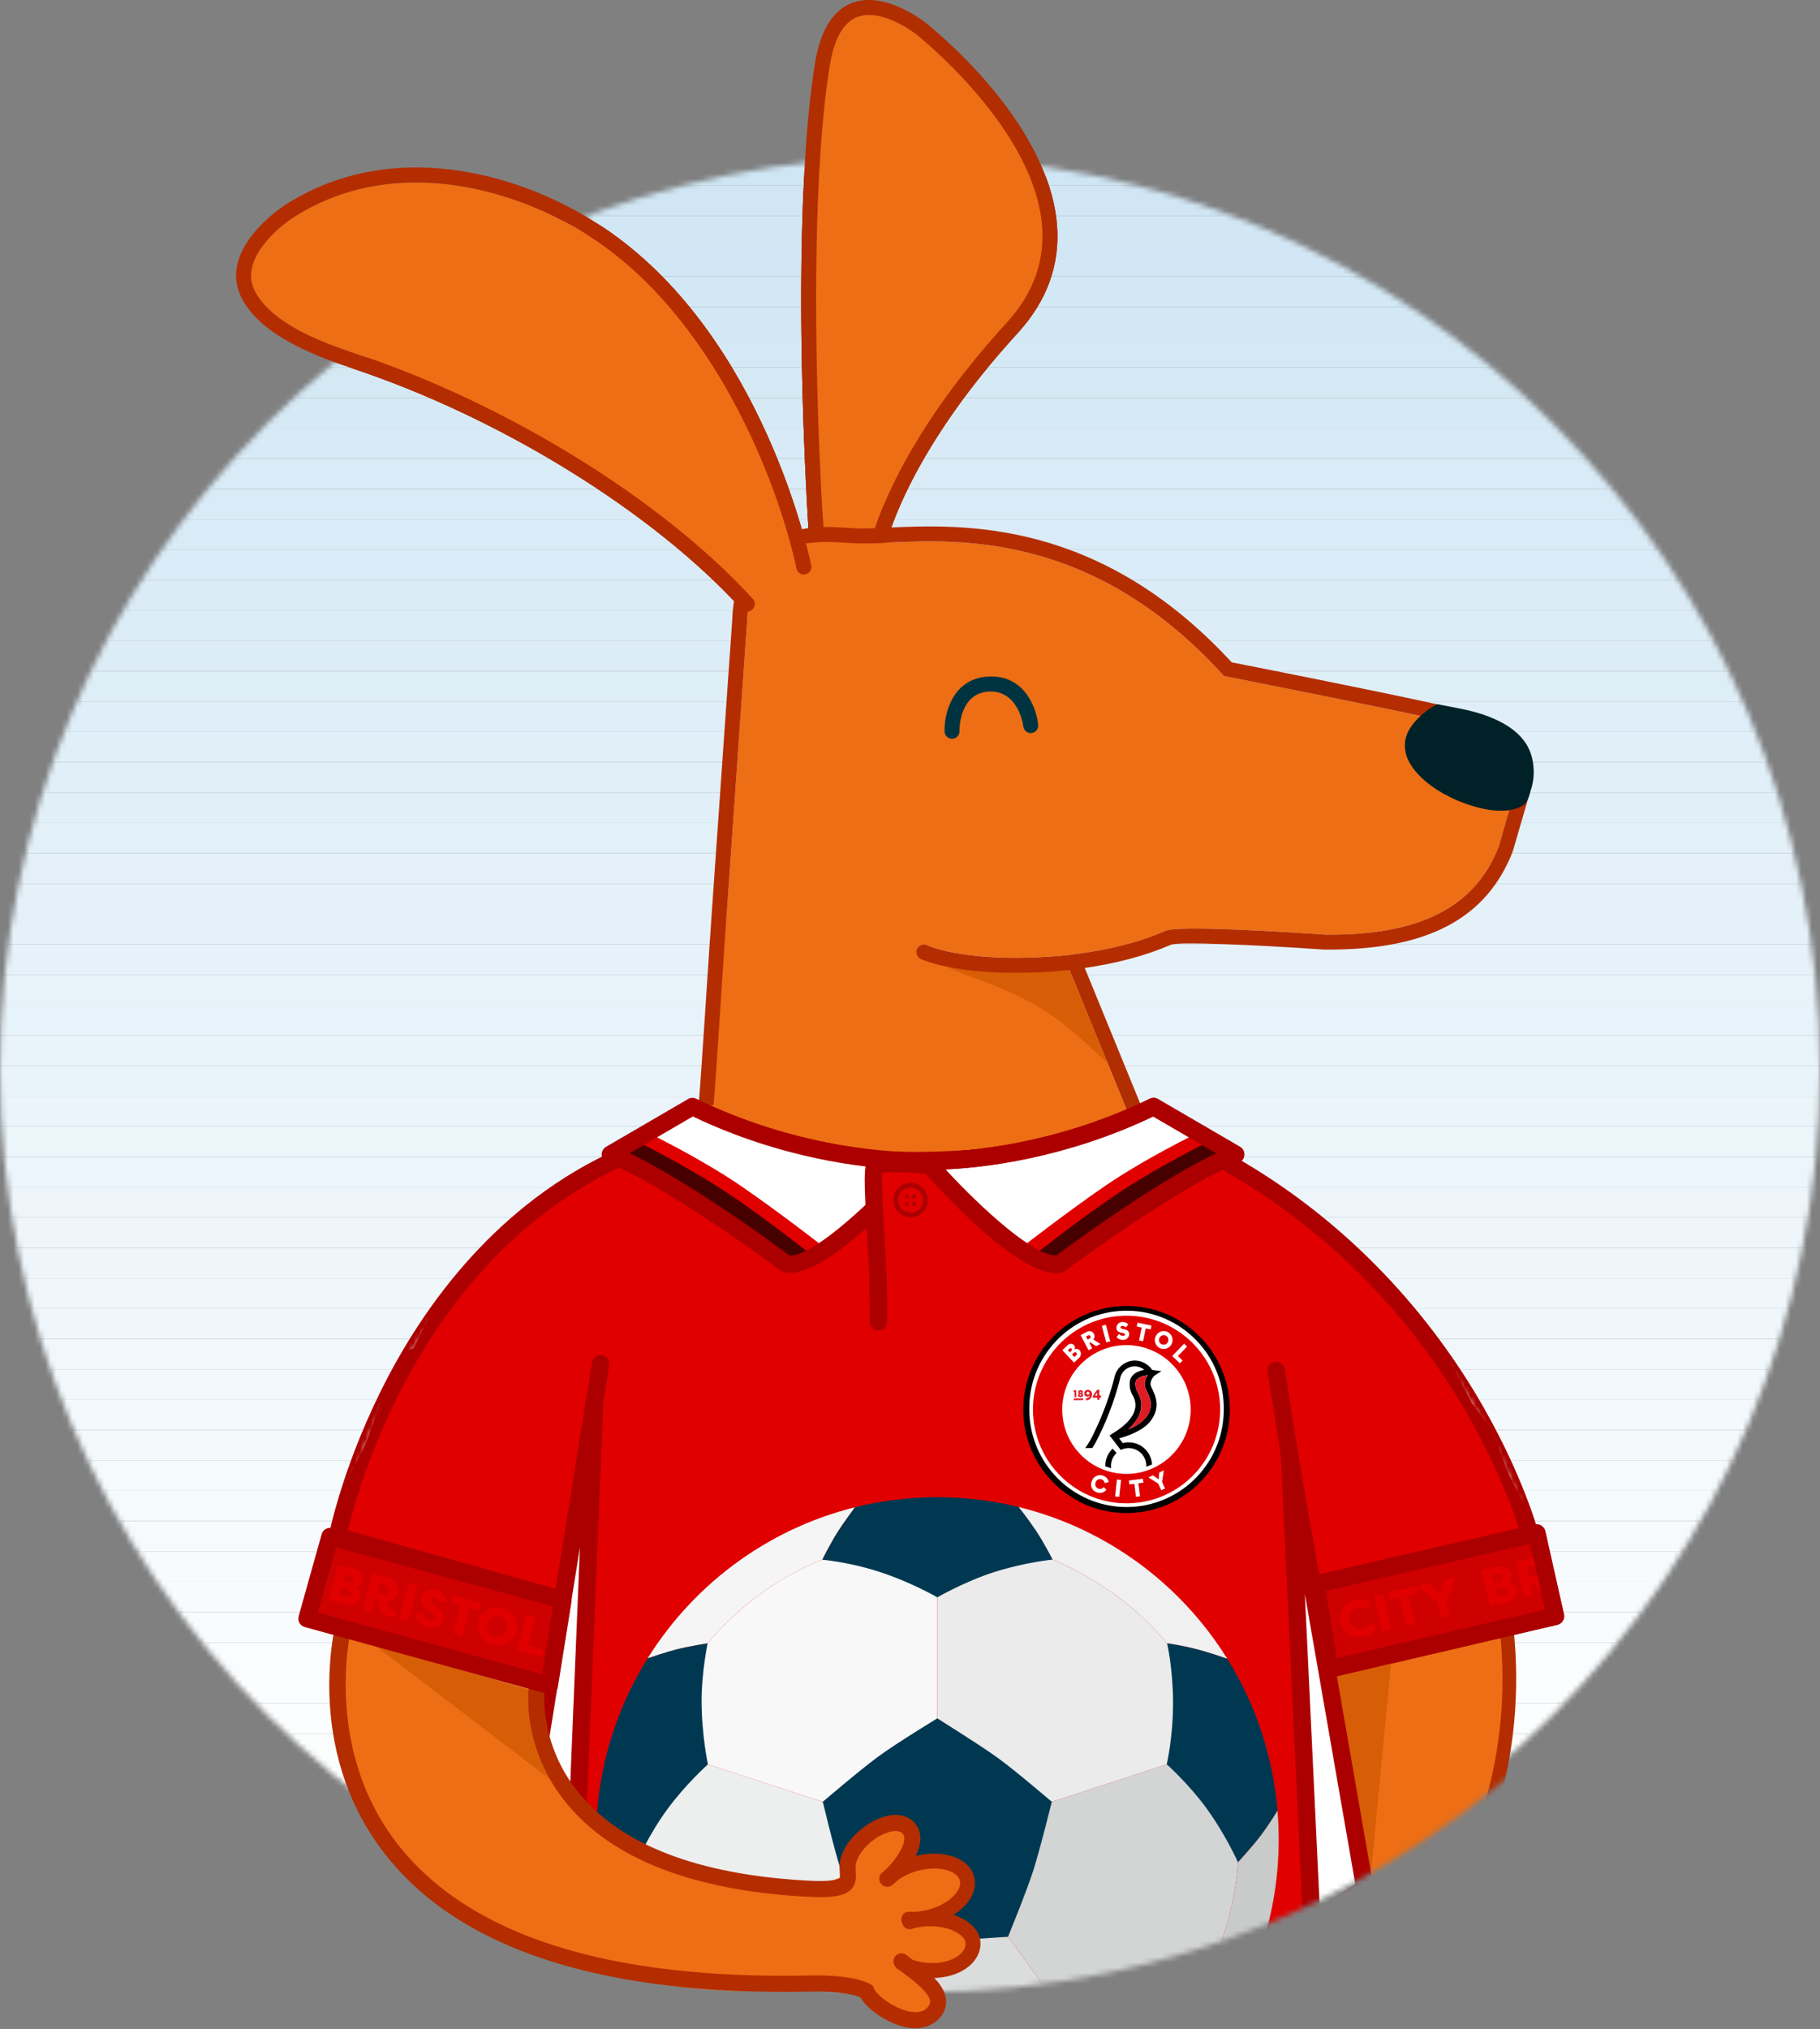 <svg width="341" height="380" viewBox="0 0 341 380" fill="none" xmlns="http://www.w3.org/2000/svg">
<rect x="0" y="0" width="341" height="380" fill="#808080" stroke="none"/>
<g clip-path="url(#clip0_3807_56815)">
<mask id="mask0_3807_56815" style="mask-type:luminance" maskUnits="userSpaceOnUse" x="0" y="29" width="341" height="343">
<path d="M170.5 371.124C264.665 371.124 341 294.619 341 200.246C341 105.873 264.665 29.368 170.5 29.368C76.335 29.368 0 105.873 0 200.246C0 294.619 76.335 371.124 170.5 371.124Z" fill="white"/>
</mask>
<g mask="url(#mask0_3807_56815)">
<path d="M341 347.421H0V371.124H341V347.421Z" fill="white"/>
<path d="M341 341.738H0V347.421H341V341.738Z" fill="white"/>
<path d="M341 336.054H0V341.738H341V336.054Z" fill="#FEFFFF"/>
<path d="M341 330.366H0V336.049H341V330.366Z" fill="#FDFEFF"/>
<path d="M341 324.682H0V330.366H341V324.682Z" fill="#FCFEFE"/>
<path d="M341 318.998H0V324.682H341V318.998Z" fill="#FCFDFE"/>
<path d="M341 313.31H0V318.994H341V313.31Z" fill="#FBFDFE"/>
<path d="M341 307.626H0V313.31H341V307.626Z" fill="#FAFCFE"/>
<path d="M341 301.943H0V307.626H341V301.943Z" fill="#F9FCFE"/>
<path d="M341 296.254H0V301.938H341V296.254Z" fill="#F8FBFD"/>
<path d="M341 290.571H0V296.254H341V290.571Z" fill="#F7FBFD"/>
<path d="M341 284.887H0V290.571H341V284.887Z" fill="#F6FAFD"/>
<path d="M341 279.199H0V284.882H341V279.199Z" fill="#F5FAFD"/>
<path d="M341 273.515H0V279.199H341V273.515Z" fill="#F5FAFD"/>
<path d="M341 267.831H0V273.515H341V267.831Z" fill="#F4F9FC"/>
<path d="M341 262.143H0V267.827H341V262.143Z" fill="#F3F9FC"/>
<path d="M341 256.459H0V262.143H341V256.459Z" fill="#F2F8FC"/>
<path d="M341 250.776H0V256.459H341V250.776Z" fill="#F1F8FC"/>
<path d="M341 245.087H0V250.771H341V245.087Z" fill="#F0F7FC"/>
<path d="M341 239.404H0V245.087H341V239.404Z" fill="#EFF7FB"/>
<path d="M341 233.715H0V239.399H341V233.715Z" fill="#EEF6FB"/>
<path d="M341 228.032H0V233.715H341V228.032Z" fill="#EEF6FB"/>
<path d="M341 222.348H0V228.032H341V222.348Z" fill="#EDF5FB"/>
<path d="M341 216.66H0V222.343H341V216.66Z" fill="#ECF5FB"/>
<path d="M341 210.976H0V216.66H341V210.976Z" fill="#EBF5FA"/>
<path d="M341 205.292H0V210.976H341V205.292Z" fill="#EAF4FA"/>
<path d="M341 199.604H0V205.288H341V199.604Z" fill="#E9F4FA"/>
<path d="M341 193.92H0V199.604H341V193.92Z" fill="#E8F3FA"/>
<path d="M341 188.237H0V193.92H341V188.237Z" fill="#E7F3FA"/>
<path d="M341 182.548H0V188.232H341V182.548Z" fill="#E7F2F9"/>
<path d="M341 176.865H0V182.548H341V176.865Z" fill="#E6F2F9"/>
<path d="M341 171.181H0V176.865H341V171.181Z" fill="#E5F1F9"/>
<path d="M341 165.493H0V171.176H341V165.493Z" fill="#E4F1F9"/>
<path d="M341 159.809H0V165.493H341V159.809Z" fill="#E3F0F9"/>
<path d="M341 154.125H0V159.809H341V154.125Z" fill="#E2F0F8"/>
<path d="M341 148.437H0V154.121H341V148.437Z" fill="#E1F0F8"/>
<path d="M341 142.753H0V148.437H341V142.753Z" fill="#E0EFF8"/>
<path d="M341 137.069H0V142.753H341V137.069Z" fill="#E0EFF8"/>
<path d="M341 131.381H0V137.065H341V131.381Z" fill="#DFEEF8"/>
<path d="M341 125.698H0V131.381H341V125.698Z" fill="#DEEEF7"/>
<path d="M341 120.014H0V125.698H341V120.014Z" fill="#DDEDF7"/>
<path d="M341 114.326H0V120.009H341V114.326Z" fill="#DCEDF7"/>
<path d="M341 108.642H0V114.326H341V108.642Z" fill="#DBECF7"/>
<path d="M341 102.958H0V108.642H341V102.958Z" fill="#DAECF7"/>
<path d="M341 97.27H0V102.954H341V97.27Z" fill="#D9EBF6"/>
<path d="M341 91.586H0V97.27H341V91.586Z" fill="#D9EBF6"/>
<path d="M341 85.903H0V91.586H341V85.903Z" fill="#D8EBF6"/>
<path d="M341 80.214H0V85.898H341V80.214Z" fill="#D7EAF6"/>
<path d="M341 74.531H0V80.214H341V74.531Z" fill="#D6EAF6"/>
<path d="M341 68.842H0V74.526H341V68.842Z" fill="#D5E9F5"/>
<path d="M341 63.158H0V68.842H341V63.158Z" fill="#D4E9F5"/>
<path d="M341 57.475H0V63.158H341V57.475Z" fill="#D3E8F5"/>
<path d="M341 51.786H0V57.47H341V51.786Z" fill="#D2E8F5"/>
<path d="M341 46.103H0V51.786H341V46.103Z" fill="#D2E7F5"/>
<path d="M341 40.419H0V46.103H341V40.419Z" fill="#D1E7F4"/>
<path d="M341 34.731H0V40.415H341V34.731Z" fill="#D0E6F4"/>
<path d="M341 29.373H0V34.735H341V29.373Z" fill="#CFE6F4"/>
</g>
<mask id="mask1_3807_56815" style="mask-type:luminance" maskUnits="userSpaceOnUse" x="2" y="31" width="342" height="343">
<path d="M172.553 373.118C266.717 373.118 343.053 296.613 343.053 202.24C343.053 107.867 266.717 31.362 172.553 31.362C78.388 31.362 2.053 107.867 2.053 202.24C2.053 296.613 78.388 373.118 172.553 373.118Z" fill="white"/>
</mask>
<g mask="url(#mask1_3807_56815)">
<path d="M107.49 377.97L107.269 375.343C108.438 375.243 109.701 374.94 110.923 374.461C114.731 372.973 116.969 370.301 116.423 368.899C115.877 367.498 112.426 367.041 108.618 368.529C106.29 369.437 104.373 370.857 103.484 372.327L101.232 370.961C102.428 368.981 104.77 367.199 107.662 366.073C112.85 364.048 117.668 364.852 118.873 367.945C120.073 371.038 117.064 374.895 111.875 376.921C110.423 377.486 108.907 377.848 107.49 377.97Z" fill="#B32D00"/>
<path d="M240.444 392.43C240.444 392.43 240.268 393.298 240.191 394.221C239.871 397.906 241.184 401.026 243.129 401.197C245.069 401.369 246.905 398.521 247.225 394.835C247.433 392.457 246.959 390.314 246.07 389.043C246.07 389.043 251.159 381.61 251.516 381.343C275.924 363.075 287.595 331.722 279.619 276.96L229.264 262.034C243.494 284.177 265.736 330.664 236.69 373.819L235.256 376.152C234.259 374.502 232.165 372.856 229.476 371.807C225.127 370.111 220.868 370.613 219.97 372.928C219.072 375.243 221.87 378.499 226.219 380.194C227.604 380.732 229.986 380.945 229.986 380.945C228.448 381.081 226.647 381.741 224.947 382.898C221.545 385.213 220.092 388.903 221.739 391.114C223.11 392.959 226.832 392.683 230.234 390.368C231.403 389.572 233.474 387.976 233.474 387.976C232.463 388.605 231.47 389.464 230.586 390.522C227.744 393.922 227.112 398.087 229.178 399.823C231.245 401.559 235.224 400.207 238.066 396.807C239.257 395.383 240.061 393.823 240.44 392.362" fill="#ED6E14"/>
<path d="M247.022 391.431C246.603 391.431 246.187 391.227 245.935 390.856C245.524 390.255 245.678 389.437 246.278 389.025C246.404 388.939 246.535 388.853 246.67 388.767C246.824 388.668 246.981 388.569 247.144 388.455C247.627 387.886 248.118 387.302 248.624 386.706C265.705 366.562 294.295 332.844 275.17 280.926C274.918 280.243 275.265 279.484 275.946 279.235C276.628 278.982 277.386 279.33 277.634 280.013C286.152 303.136 286.224 325.595 277.85 346.757C270.767 364.658 259.122 378.386 250.622 388.415C250.081 389.052 249.553 389.672 249.043 390.282L248.949 390.395L248.827 390.486C248.565 390.685 248.308 390.847 248.082 390.992C247.97 391.064 247.857 391.137 247.757 391.205C247.532 391.358 247.27 391.435 247.018 391.435L247.022 391.431Z" fill="#B32D00"/>
<path d="M230.55 255.686C230.685 256.025 230.821 256.364 230.979 256.717L233.974 264.191C237.769 273.642 241.653 283.322 245.479 292.949C245.903 291.945 246.625 291.082 247.5 290.458C243.859 281.31 240.178 272.122 236.573 263.142L233.555 255.627C233.397 255.265 233.275 254.953 233.149 254.651C233.009 254.302 232.874 253.959 232.716 253.597C221.437 225.676 210.545 199.111 204.071 183.312L202.551 179.609L199.966 180.676L201.481 184.379C207.956 200.174 218.842 226.734 230.14 254.691C230.302 255.062 230.428 255.374 230.55 255.686Z" fill="#B12E00"/>
<path d="M272.779 355.122C272.003 355.642 271.087 355.967 270.135 356.044L272.779 355.122Z" fill="#B12E00"/>
<path d="M239.817 324.067C239.429 323.063 239.055 322.055 238.703 321.037C237.448 318.74 236.235 316.421 235.084 314.07C234.232 314.119 233.383 314.174 232.544 314.228C234.953 317.52 237.376 320.802 239.817 324.067Z" fill="#FFCEA1"/>
<path d="M235.761 315.431C235.305 314.526 234.859 313.617 234.426 312.704C233.465 312.763 232.513 312.822 231.574 312.889C232.224 313.78 232.869 314.68 233.523 315.571C234.263 315.526 235.008 315.48 235.761 315.435V315.431Z" fill="#B42D00"/>
<path d="M164.147 103.569C164.147 103.569 166.909 86.26 189.706 61.341C212.503 36.417 172.435 5.263 172.435 5.263C172.435 5.263 157.24 -6.85 154.131 11.842C151.023 30.535 150.676 64.804 153.094 102.877C152.746 103.225 164.147 103.569 164.147 103.569Z" fill="#ED6E14"/>
<path d="M152.737 11.598C153.744 5.652 156.058 1.953 159.6 0.57C165.717 -1.786 172.99 3.934 173.288 4.16C174.222 4.906 196.343 22.292 198.021 41.993C198.653 49.471 196.194 56.313 190.748 62.29C168.555 86.517 165.569 103.636 165.532 103.786L165.348 105.02L164.116 104.984C152.255 104.608 152.219 104.459 151.808 103.415L151.474 102.556L151.659 102.33C149.272 64.049 149.683 30.177 152.742 11.598H152.737ZM154.416 101.692C156.058 101.841 159.6 102.027 163.033 102.14C164.075 97.727 169.002 81.914 188.659 60.382C193.581 54.997 195.783 48.906 195.224 42.214C193.694 23.784 171.799 6.547 171.574 6.362C171.497 6.326 167.021 2.808 162.844 2.808C162.059 2.808 161.314 2.921 160.606 3.183C158.034 4.192 156.315 7.185 155.494 12.082C152.471 30.363 152.061 63.823 154.411 101.692H154.416Z" fill="#B12E00"/>
<path d="M171.835 177.66C172.169 176.987 172.99 176.688 173.699 177.023C173.775 177.059 181.757 180.835 201.08 178.782V178.746C207.721 177.923 213.501 176.467 218.351 174.332C220.85 173.247 241.888 174.595 248.191 175.042C265.985 175.268 276.352 169.919 280.792 158.556L283.887 147.79C285.791 140.723 282.321 138.742 277.584 136.834C276.763 136.536 271.764 135.338 268.818 134.668C255.838 131.829 230.022 126.778 229.801 126.706L229.314 126.629L229.016 126.294C204.879 99.865 179.925 101.023 166.498 101.62C164.224 101.733 162.244 101.805 160.714 101.769C159.744 101.733 158.81 101.692 157.917 101.62C155.566 101.507 153.365 101.357 151.425 101.733C150.419 101.918 149.67 102.108 148.889 102.443C146.015 103.415 143.777 105.133 142.289 107.566C140.872 109.885 140.087 112.802 139.974 116.351L136.171 171.009L136.135 171.42C135.837 174.748 131.93 204.786 131.596 207.775C138.544 211.686 153.071 218.64 172.742 219.201C193.135 219.784 211.362 208.512 211.362 208.512C204.978 192.83 201.549 184.547 200.354 181.689C182.596 182.544 171.497 178.375 171.831 177.665L171.835 177.66Z" fill="#ED6E14"/>
<path d="M133.861 181.024L135.241 181.174V181.024H133.861Z" fill="#B12E00"/>
<path d="M130.897 206.852L132.313 207.001H133.694C134.028 204.012 135.842 174.744 136.139 171.416L136.175 171.004L139.979 116.347C140.091 112.797 140.872 109.881 142.293 107.561C143.787 105.133 146.024 103.41 148.894 102.438C149.679 102.103 150.423 101.913 151.429 101.728C153.369 101.353 155.571 101.502 157.922 101.615C158.815 101.692 159.749 101.728 160.719 101.764C162.248 101.8 164.224 101.728 166.503 101.615C179.929 101.018 204.888 99.856 229.021 126.29L229.319 126.624L229.806 126.701C230.031 126.778 255.843 131.824 268.823 134.664C271.769 135.338 276.768 136.531 277.589 136.834C282.326 138.742 285.795 140.723 283.891 147.79L280.797 158.556C276.357 169.919 265.989 175.268 248.195 175.042C241.892 174.595 220.855 173.247 218.355 174.332C213.505 176.462 207.726 177.923 201.085 178.745V178.782C181.761 180.839 173.78 177.063 173.703 177.023C172.995 176.688 172.174 176.987 171.84 177.66C171.506 178.37 171.763 179.193 172.436 179.568C172.548 179.645 173.369 179.98 174.971 180.464H175.007C177.656 181.25 182.542 182.223 190.112 182.223C193.582 182.223 197.575 182.037 202.199 181.513C202.384 181.477 202.533 181.436 202.682 181.364C209.061 180.504 214.692 178.972 219.47 176.914C221.071 176.354 235.287 176.95 248.078 177.85H248.935C267.586 177.85 278.554 171.981 283.44 159.456L286.612 148.541C289.26 138.521 282.321 135.717 278.631 134.261C277.363 133.737 270.722 132.24 269.418 131.942C257.367 129.288 234.281 124.725 230.776 124.052C205.858 97.021 180.196 98.219 166.394 98.816C164.193 98.929 162.329 99.001 160.8 98.965C159.866 98.929 158.973 98.888 158.116 98.816C155.58 98.703 153.193 98.554 150.879 99.001C149.945 99.187 148.867 99.377 147.856 99.825C144.459 100.946 141.774 103.076 139.947 106.105C138.233 108.795 137.299 112.2 137.186 116.197L133.342 171.19C133.08 174.518 131.235 203.823 130.897 206.852Z" fill="#B42D00"/>
<path d="M178.373 138.358C178.373 138.358 178.391 138.358 178.4 138.358C179.171 138.344 179.785 137.702 179.771 136.929C179.762 136.635 179.699 129.817 185.307 129.514C190.838 129.315 191.696 135.763 191.727 136.043C191.813 136.812 192.53 137.39 193.261 137.291C194.028 137.214 194.588 136.531 194.511 135.763C194.191 132.48 191.867 126.33 185.158 126.715C178.495 127.072 176.893 133.592 176.974 136.988C176.992 137.752 177.615 138.353 178.373 138.358Z" fill="#003340"/>
<path d="M274.882 150.621C278.414 151.855 282.416 152.452 285.119 150.978C286.337 150.313 286.472 149.002 286.869 147.804C287.677 145.38 287.492 142.287 286.337 140.013C285.304 137.978 283.499 136.495 281.536 135.414C279.402 134.239 277.065 133.488 274.697 132.955C273.56 132.697 269.301 131.883 269.278 131.892C267.063 133.009 264.239 135.455 263.485 137.901C262.136 142.265 266.152 145.972 269.459 148.057C270.848 148.934 272.779 149.888 274.882 150.621Z" fill="#002127"/>
<path d="M47.58 54.178C50.715 60.943 61.868 64.646 66.642 66.215C94.88 75.597 124.089 93.616 141.021 112.16C141.057 112.196 141.134 112.273 141.17 112.345L149.449 106.924C149.336 106.774 149.264 106.625 149.223 106.44C145.754 90.252 133.595 58.813 110.017 43.968C95.579 34.885 73.684 29.165 55.557 40.342C51.676 42.698 45.076 48.68 47.575 54.174L47.58 54.178Z" fill="#ED6E14"/>
<path d="M45.044 55.336C48.288 62.326 57.803 66.251 65.748 68.905C93.612 78.103 122.334 95.859 138.936 114.068C139.234 114.366 139.609 114.515 139.983 114.515C140.317 114.515 140.655 114.402 140.917 114.14C141.44 113.656 141.549 112.906 141.179 112.345C141.143 112.268 141.066 112.196 141.03 112.16C124.093 93.616 94.889 75.597 66.651 66.215C61.877 64.646 50.724 60.943 47.589 54.178C45.089 48.685 51.694 42.702 55.57 40.347C73.698 29.169 95.593 34.889 110.03 43.973C133.604 58.813 145.767 90.257 149.237 106.444C149.273 106.63 149.349 106.779 149.462 106.928C149.76 107.416 150.319 107.638 150.879 107.525C151.664 107.376 152.147 106.63 151.962 105.879C150.992 101.28 141.553 60.495 111.528 41.613C96.382 32.04 73.332 26.099 54.122 37.95C49.2 40.98 41.737 48.083 45.058 55.336H45.044Z" fill="#B42D00"/>
<path d="M248.786 314.902C253.253 342.384 262.551 388.003 266.986 415.49C242.889 422.698 218.111 428.884 176.027 428.929C133.594 428.96 110.156 423.928 85.951 416.684L105.473 299.655L63.235 287.776C63.235 287.776 73.892 233.937 118.859 215.674C128.749 211.659 146.051 217.27 170.576 217.379C195.603 217.487 216.095 210.533 225.664 215.434C275.107 240.765 287.045 288.726 287.045 288.726L245.641 297.986L248.899 315.494L248.786 314.897V314.902Z" fill="#E00000"/>
<path d="M175.598 430.566C134.659 430.566 111.532 426.048 85.482 418.253C84.693 418.018 84.201 417.227 84.336 416.413L103.615 300.835L62.788 289.354C61.967 289.124 61.462 288.296 61.624 287.46C61.737 286.899 64.431 273.583 72.732 257.811C80.42 243.206 94.555 223.777 118.241 214.159C124.382 211.668 132.954 212.626 143.809 213.838C151.596 214.711 160.421 215.697 170.577 215.742C180.976 215.787 190.595 214.598 199.063 213.549C210.987 212.075 220.408 210.908 226.404 213.978C252.287 227.236 267.816 246.724 276.289 260.732C285.479 275.925 288.502 287.835 288.628 288.332C288.737 288.762 288.665 289.214 288.434 289.589C288.204 289.965 287.83 290.232 287.401 290.326L247.536 299.243L250.388 314.576C250.388 314.576 250.388 314.59 250.388 314.599L250.5 315.196C250.514 315.277 250.523 315.358 250.528 315.44C252.738 328.919 256.113 346.883 259.384 364.265C262.808 382.473 266.35 401.306 268.597 415.224C268.728 416.038 268.236 416.82 267.451 417.055C243.742 424.149 218.91 430.516 176.027 430.561H175.598V430.566ZM87.801 415.522C113.003 422.978 135.792 427.287 175.598 427.287C175.742 427.287 175.878 427.287 176.027 427.287C217.642 427.242 242.086 421.183 265.141 414.328C262.894 400.605 259.479 382.451 256.172 364.875C252.838 347.137 249.386 328.792 247.175 315.191L244.035 298.294C243.873 297.425 244.428 296.584 245.285 296.395L284.997 287.514C283.855 283.77 280.471 273.944 273.433 262.328C265.181 248.714 250.072 229.781 224.919 216.899C219.821 214.286 210.839 215.398 199.469 216.804C190.906 217.862 181.183 219.074 170.567 219.02C160.231 218.975 151.316 217.975 143.448 217.098C133.058 215.936 124.846 215.018 119.473 217.198C96.734 226.431 83.105 245.164 75.674 259.254C69.136 271.647 66.114 282.73 65.171 286.623L105.911 298.077C106.714 298.303 107.219 299.098 107.084 299.926L87.801 415.527V415.522Z" fill="#AC0000"/>
<mask id="mask2_3807_56815" style="mask-type:luminance" maskUnits="userSpaceOnUse" x="63" y="213" width="225" height="216">
<mask id="mask3_3807_56815" style="mask-type:luminance" maskUnits="userSpaceOnUse" x="63" y="213" width="225" height="216">
<path d="M248.786 314.902C253.253 342.384 262.551 388.003 266.986 415.49C242.889 422.698 218.111 428.884 176.027 428.929C133.594 428.96 110.156 423.928 85.951 416.684L105.473 299.655L63.235 287.776C63.235 287.776 73.892 233.937 118.859 215.674C128.749 211.659 146.051 217.27 170.576 217.379C195.603 217.487 216.095 210.533 225.664 215.434C275.107 240.765 287.045 288.726 287.045 288.726L245.641 297.986L248.899 315.494L248.786 314.897V314.902Z" fill="white"/>
</mask>
<g mask="url(#mask3_3807_56815)">
<path d="M175.598 430.566C134.659 430.566 111.532 426.048 85.482 418.253C84.693 418.018 84.201 417.227 84.336 416.413L103.615 300.835L62.788 289.354C61.967 289.124 61.462 288.296 61.624 287.46C61.737 286.899 64.431 273.583 72.732 257.811C80.42 243.206 94.555 223.777 118.241 214.159C124.382 211.668 132.954 212.626 143.809 213.838C151.596 214.711 160.421 215.697 170.577 215.742C180.976 215.787 190.595 214.598 199.063 213.549C210.987 212.075 220.408 210.908 226.404 213.978C252.287 227.236 267.816 246.724 276.289 260.732C285.479 275.925 288.502 287.835 288.628 288.332C288.737 288.762 288.665 289.214 288.434 289.589C288.204 289.965 287.83 290.232 287.401 290.326L247.536 299.243L250.388 314.576C250.388 314.576 250.388 314.59 250.388 314.599L250.5 315.196C250.514 315.277 250.523 315.358 250.528 315.44C252.738 328.919 256.113 346.883 259.384 364.265C262.808 382.473 266.35 401.306 268.597 415.224C268.728 416.038 268.236 416.82 267.451 417.055C243.742 424.149 218.91 430.516 176.027 430.561H175.598V430.566ZM87.801 415.522C113.003 422.978 135.792 427.287 175.598 427.287C175.742 427.287 175.878 427.287 176.027 427.287C217.642 427.242 242.086 421.183 265.141 414.328C262.894 400.605 259.479 382.451 256.172 364.875C252.838 347.137 249.386 328.792 247.175 315.191L244.035 298.294C243.873 297.425 244.428 296.584 245.285 296.395L284.997 287.514C283.855 283.77 280.471 273.944 273.433 262.328C265.181 248.714 250.072 229.781 224.919 216.899C219.821 214.286 210.839 215.398 199.469 216.804C190.906 217.862 181.183 219.074 170.567 219.02C160.231 218.975 151.316 217.975 143.448 217.098C133.058 215.936 124.846 215.018 119.473 217.198C96.734 226.431 83.105 245.164 75.674 259.254C69.136 271.647 66.114 282.73 65.171 286.623L105.911 298.077C106.714 298.303 107.219 299.098 107.084 299.926L87.801 415.527V415.522Z" fill="white"/>
</g>
</mask>
<g mask="url(#mask2_3807_56815)">
<path d="M-2.635 403.101C-2.716 403.101 -2.802 403.083 -2.879 403.042C-3.149 402.907 -3.258 402.577 -3.122 402.31L87.598 221.421C87.733 221.15 88.058 221.041 88.329 221.177C88.6 221.312 88.708 221.643 88.573 221.909L-2.148 402.803C-2.243 402.993 -2.437 403.106 -2.635 403.106V403.101Z" fill="white"/>
<path d="M0.965 404.421C0.884 404.421 0.798 404.403 0.722 404.363C0.451 404.227 0.343 403.897 0.478 403.63L91.198 222.741C91.334 222.47 91.663 222.361 91.929 222.497C92.2 222.633 92.308 222.963 92.173 223.23L1.452 404.118C1.358 404.308 1.164 404.421 0.965 404.421Z" fill="white"/>
<path d="M348.426 394.731C348.227 394.731 348.038 394.623 347.938 394.433L255.513 214.412C255.377 214.146 255.481 213.816 255.747 213.675C256.013 213.535 256.343 213.644 256.483 213.91L348.908 393.931C349.044 394.198 348.94 394.528 348.674 394.668C348.593 394.709 348.507 394.727 348.426 394.727V394.731Z" fill="white"/>
<path d="M345.502 396.739C345.304 396.739 345.114 396.631 345.019 396.445L249.481 212.093C249.341 211.826 249.445 211.496 249.715 211.356C249.981 211.216 250.311 211.32 250.451 211.591L345.989 395.943C346.129 396.21 346.026 396.54 345.755 396.68C345.674 396.721 345.588 396.744 345.502 396.744V396.739Z" fill="white"/>
</g>
<path d="M105.473 301.296C105.388 301.296 105.302 301.291 105.212 301.273C104.318 301.129 103.714 300.292 103.858 299.397L110.923 255.18C111.068 254.284 111.903 253.678 112.796 253.823C113.689 253.968 114.294 254.804 114.149 255.7L107.084 299.917C106.953 300.722 106.258 301.296 105.473 301.296Z" fill="#AC0000"/>
<path d="M245.641 299.632C244.852 299.632 244.157 299.058 244.031 298.248L237.489 256.916C237.349 256.021 237.954 255.184 238.847 255.039C239.731 254.899 240.575 255.505 240.719 256.4L247.261 297.733C247.401 298.628 246.796 299.465 245.903 299.609C245.817 299.623 245.732 299.628 245.646 299.628L245.641 299.632Z" fill="#AC0000"/>
<path d="M181.283 387.461C180.967 387.461 180.692 387.434 180.471 387.415H180.412C180.376 387.406 180.344 387.402 180.308 387.397C178.851 387.216 176.433 386.276 176.428 382.021C176.157 381.894 175.891 381.804 175.63 381.718C174.664 381.411 173.906 380.931 173.383 380.298C172.223 378.906 172.323 376.785 173.617 375.483C173.631 375.469 173.644 375.456 173.658 375.442C174.836 374.298 176.415 373.801 178.052 374.036C178.86 372.96 180.204 372.394 181.589 372.675C181.612 372.675 181.635 372.684 181.657 372.688C183.047 372.996 184.215 374.217 184.793 375.162C185.294 375.98 185.546 376.871 185.533 377.744C185.668 377.793 185.808 377.857 185.952 377.929C185.97 377.938 185.988 377.947 186.006 377.956C187.464 378.72 188.339 380.136 188.339 381.736C188.339 381.813 188.339 381.885 188.33 381.962C188.154 384.549 186.115 386.773 183.566 387.189H183.543C183.543 387.189 183.511 387.198 183.493 387.203C183.367 387.226 183.25 387.244 183.137 387.262L183.029 387.28C182.961 387.293 182.925 387.302 182.857 387.311L182.776 387.325C182.388 387.388 181.905 387.465 181.283 387.465V387.461Z" fill="#DF1B24"/>
<path d="M172.363 217.428C172.363 217.428 154.407 238.088 147.319 236.713C133.5 226.521 121.102 218.812 114.366 216.203L129.737 207.25C152.056 218.138 172.363 217.428 172.363 217.428Z" fill="white"/>
<path d="M173.509 217.428C173.509 217.428 191.465 238.088 198.553 236.713C212.372 226.521 224.77 218.812 231.506 216.203L216.135 207.25C193.816 218.138 173.509 217.428 173.509 217.428Z" fill="white"/>
<path d="M121.309 212.124C121.309 212.124 131.253 216.904 139.04 222.262C146.168 227.168 154.113 233.363 154.113 233.363L150.215 235.569C150.215 235.569 138.774 227.068 131.302 222.624C123.831 218.179 116.576 214.647 116.576 214.647L121.309 212.124Z" fill="#E00000"/>
<path d="M287.934 287.134L291.435 302.707L249.084 312.6L246.53 296.693L287.934 287.134Z" fill="#CE0000"/>
<path d="M249.084 314.237C248.764 314.237 248.443 314.142 248.173 313.957C247.798 313.703 247.541 313.306 247.469 312.858L244.915 296.955C244.78 296.105 245.326 295.291 246.16 295.097L287.564 285.538C287.988 285.443 288.435 285.515 288.8 285.746C289.17 285.977 289.427 286.347 289.526 286.772L293.027 302.345C293.226 303.222 292.68 304.095 291.805 304.303L249.454 314.196C249.332 314.223 249.206 314.237 249.084 314.237ZM248.385 297.945L250.415 310.602L289.481 301.477L286.698 289.097L248.385 297.941V297.945Z" fill="#AC0000"/>
<path d="M119.216 213.725C119.216 213.725 128.826 218.387 136.947 223.863C144.12 228.701 152.219 235.158 152.219 235.158L147.436 236.758C147.436 236.758 136.676 228.669 129.205 224.224C121.733 219.78 114.479 216.248 114.479 216.248L119.211 213.725H119.216Z" fill="#470000"/>
<path d="M254.078 299.569C255.152 299.315 255.951 299.523 256.776 299.926L256.235 301.323C255.662 301.002 255.071 300.907 254.43 301.056C253.203 301.346 252.639 302.404 252.896 303.512C253.158 304.619 254.128 305.311 255.36 305.022C256.005 304.873 256.488 304.52 256.857 303.977L257.967 304.986C257.408 305.718 256.785 306.261 255.712 306.514C253.438 307.052 251.628 305.79 251.191 303.914C250.749 302.038 251.804 300.102 254.083 299.564L254.078 299.569Z" fill="#E00000"/>
<path d="M260.715 305.225L259.014 305.628L257.435 298.89L259.136 298.488L260.715 305.225Z" fill="#E00000"/>
<path d="M265.443 297L265.772 298.407L263.909 298.845L265.159 304.176L263.458 304.579L262.208 299.248L260.376 299.682L260.047 298.276L265.443 297.005V297Z" fill="#E00000"/>
<path d="M269.824 298.61L270.763 295.748L272.684 295.296L272.739 295.526L271.029 299.89L271.674 302.643L269.973 303.046L269.332 300.324L265.84 297.154L265.786 296.924L267.717 296.467L269.824 298.61Z" fill="#E00000"/>
<path d="M282.389 296.349C283.228 296.304 283.954 296.973 284.103 297.611C284.379 298.777 283.557 299.781 282.091 300.129L279.131 300.826L277.548 294.079L280.228 293.455C281.631 293.134 282.854 293.586 283.129 294.753C283.251 295.273 283.034 295.911 282.389 296.349ZM280.62 296.277C281.428 296.087 281.545 295.685 281.455 295.3C281.351 294.857 280.936 294.721 280.462 294.834L279.569 295.042L279.898 296.449L280.62 296.277ZM280.165 297.584L280.507 299.049L281.726 298.759C282.226 298.642 282.461 298.303 282.371 297.918C282.281 297.534 281.924 297.172 280.941 297.403L280.165 297.588V297.584Z" fill="#E00000"/>
<path d="M288.926 295.924C289.229 296.575 289.635 296.964 290.194 296.833C290.424 296.779 290.672 296.621 290.83 296.399L291.665 297.403C291.286 297.85 290.88 298.167 290.19 298.33C288.538 298.719 287.641 297.091 287.379 296.413L286.734 296.562L287.284 298.899L285.583 299.302L284.004 292.565L287.108 291.832C288.57 291.488 289.612 292.348 289.896 293.573C290.126 294.545 289.766 295.431 288.926 295.924ZM287.636 294.997C288.096 294.889 288.299 294.464 288.191 293.994C288.078 293.514 287.704 293.216 287.244 293.324L286.043 293.609L286.436 295.282L287.636 294.997Z" fill="#E00000"/>
<path d="M249.084 314.237C248.764 314.237 248.443 314.142 248.173 313.957C247.798 313.703 247.541 313.306 247.469 312.858L244.915 296.955C244.78 296.105 245.326 295.291 246.16 295.097L287.564 285.538C287.988 285.443 288.435 285.515 288.8 285.746C289.17 285.977 289.427 286.347 289.526 286.772L293.027 302.345C293.226 303.222 292.68 304.095 291.805 304.303L249.454 314.196C249.332 314.223 249.206 314.237 249.084 314.237ZM248.385 297.945L250.415 310.602L289.481 301.477L286.698 289.097L248.385 297.941V297.945Z" fill="#AC0000"/>
<path d="M147.964 238.413C147.635 238.413 147.319 238.386 147.012 238.327C146.773 238.282 146.547 238.183 146.353 238.038C132.814 228.05 120.33 220.272 113.779 217.736C113.193 217.51 112.787 216.963 112.737 216.339C112.687 215.715 113.003 215.109 113.545 214.792L128.916 205.839C129.385 205.563 129.963 205.545 130.454 205.785C152.115 216.352 172.11 215.805 172.309 215.796C172.954 215.782 173.559 216.14 173.843 216.732C174.123 217.32 174.028 218.021 173.599 218.514C170.622 221.941 155.882 238.418 147.964 238.418V238.413ZM147.951 235.144C151.975 235.348 161.702 226.643 168.745 219.015C161.932 218.717 146.57 217.103 129.809 209.104L117.98 215.995C125.117 219.409 135.968 226.322 147.955 235.144H147.951Z" fill="#AC0000"/>
<path d="M224.563 212.124C224.563 212.124 214.619 216.904 206.832 222.262C199.704 227.168 191.759 233.363 191.759 233.363L195.657 235.569C195.657 235.569 207.098 227.068 214.57 222.624C222.041 218.179 229.296 214.647 229.296 214.647L224.563 212.124Z" fill="#E00000"/>
<path d="M226.656 213.725C226.656 213.725 217.046 218.387 208.926 223.863C201.752 228.701 193.654 235.158 193.654 235.158L198.436 236.758C198.436 236.758 209.196 228.669 216.668 224.224C224.139 219.78 231.394 216.248 231.394 216.248L226.661 213.725H226.656Z" fill="#470000"/>
<path d="M197.913 238.413C189.99 238.413 175.255 221.932 172.278 218.509C171.849 218.016 171.754 217.315 172.034 216.727C172.314 216.14 172.936 215.773 173.568 215.796C173.771 215.81 193.762 216.352 215.422 205.785C215.914 205.545 216.487 205.568 216.961 205.839L232.332 214.792C232.878 215.109 233.189 215.71 233.14 216.339C233.09 216.967 232.684 217.51 232.098 217.736C225.547 220.272 213.063 228.05 199.523 238.038C199.329 238.183 199.104 238.282 198.865 238.327C198.562 238.386 198.242 238.413 197.913 238.413ZM177.128 219.015C184.166 226.643 193.888 235.379 197.922 235.144C209.905 226.327 220.755 219.409 227.893 215.995L216.063 209.104C199.302 217.103 183.94 218.712 177.128 219.015Z" fill="#AC0000"/>
<path d="M197.913 238.413C189.99 238.413 175.255 221.932 172.278 218.509C171.849 218.016 171.754 217.315 172.034 216.727C172.314 216.14 172.936 215.773 173.568 215.796C173.771 215.81 193.762 216.352 215.422 205.785C215.914 205.545 216.487 205.568 216.961 205.839L232.332 214.792C232.878 215.109 233.189 215.71 233.14 216.339C233.09 216.967 232.684 217.51 232.098 217.736C225.547 220.272 213.063 228.05 199.523 238.038C199.329 238.183 199.104 238.282 198.865 238.327C198.562 238.386 198.242 238.413 197.913 238.413ZM177.128 219.015C184.166 226.643 193.888 235.379 197.922 235.144C209.905 226.327 220.755 219.409 227.893 215.995L216.063 209.104C199.302 217.103 183.94 218.712 177.128 219.015Z" fill="#AC0000"/>
<path d="M172.963 218.328C172.963 218.328 164.03 217.238 163.268 218.355C162.505 219.472 163.71 232.73 163.895 239.141C164.08 245.607 163.99 247.416 163.99 247.416" fill="#E00000"/>
<path d="M170.608 227.995C168.831 227.995 167.382 226.544 167.382 224.762C167.382 222.981 168.831 221.529 170.608 221.529C172.386 221.529 173.834 222.981 173.834 224.762C173.834 226.544 172.386 227.995 170.608 227.995ZM170.608 222.434C169.327 222.434 168.285 223.478 168.285 224.762C168.285 226.047 169.327 227.091 170.608 227.091C171.889 227.091 172.932 226.047 172.932 224.762C172.932 223.478 171.889 222.434 170.608 222.434Z" fill="#AC0000"/>
<path d="M169.9 224.478C170.122 224.478 170.301 224.297 170.301 224.075C170.301 223.853 170.122 223.673 169.9 223.673C169.678 223.673 169.498 223.853 169.498 224.075C169.498 224.297 169.678 224.478 169.9 224.478Z" fill="#AC0000"/>
<path d="M171.308 224.478C171.529 224.478 171.709 224.297 171.709 224.075C171.709 223.853 171.529 223.673 171.308 223.673C171.086 223.673 170.906 223.853 170.906 224.075C170.906 224.297 171.086 224.478 171.308 224.478Z" fill="#AC0000"/>
<path d="M169.9 225.852C170.122 225.852 170.301 225.672 170.301 225.45C170.301 225.228 170.122 225.047 169.9 225.047C169.678 225.047 169.498 225.228 169.498 225.45C169.498 225.672 169.678 225.852 169.9 225.852Z" fill="#AC0000"/>
<path d="M171.308 225.852C171.529 225.852 171.709 225.672 171.709 225.45C171.709 225.228 171.529 225.047 171.308 225.047C171.086 225.047 170.906 225.228 170.906 225.45C170.906 225.672 171.086 225.852 171.308 225.852Z" fill="#AC0000"/>
<path d="M164.576 249.157C164.549 249.157 164.522 249.157 164.499 249.157C163.597 249.116 162.902 248.347 162.943 247.443C162.943 247.425 163.02 245.562 162.848 239.295C162.789 237.206 162.632 234.412 162.46 231.45C161.847 220.783 161.856 218.577 162.514 217.569C162.988 216.841 163.782 215.629 174.38 216.619C175.278 216.705 175.941 217.501 175.855 218.405C175.769 219.305 174.975 219.965 174.073 219.884C170.784 219.576 166.823 219.436 165.302 219.648C165.167 221.624 165.496 227.34 165.722 231.265C165.893 234.249 166.056 237.07 166.115 239.209C166.295 245.662 166.209 247.529 166.205 247.606C166.164 248.483 165.442 249.166 164.572 249.166L164.576 249.157Z" fill="#AC0000"/>
<path d="M132.643 330.447L132.593 307.748C132.593 307.748 128.939 308.327 126.696 308.906C124.639 309.439 121.364 310.556 121.364 310.556C115.981 319.175 112.584 329.167 111.826 339.893C111.826 339.893 113.843 342.746 114.948 344.084C116.473 345.929 119.284 348.787 119.284 348.787L132.647 330.442L132.643 330.447Z" fill="#003852"/>
<path d="M218.603 330.429L231.949 348.787C231.949 348.787 234.665 345.866 236.257 343.736C237.918 341.521 239.357 339.124 239.357 339.124C238.495 328.738 235.161 319.052 229.946 310.665C229.946 310.665 227.509 309.747 224.459 308.924C221.595 308.151 218.666 307.748 218.666 307.748L218.603 330.424V330.429Z" fill="#003852"/>
<path d="M175.621 299.162L197.236 292.094C197.236 292.094 195.562 288.812 194.051 286.569C192.305 283.978 190.852 282.242 190.852 282.242C185.97 281.048 180.872 280.41 175.625 280.41C170.378 280.41 165.122 281.066 160.173 282.3C160.173 282.3 158.079 285.131 157.006 286.804C155.724 288.794 154.051 292.112 154.051 292.112L175.625 299.162H175.621Z" fill="#003852"/>
<path d="M188.88 399.493C188.88 399.493 193.212 395.532 196.537 390.865C200.114 385.846 202.203 381.09 202.203 381.09L188.871 362.723H162.361L149.033 381.09C149.033 381.09 151.429 386.479 154.659 390.879C158.115 395.582 162.352 399.493 162.352 399.493C162.352 399.493 168.082 401.157 175.612 401.157C182.618 401.157 188.876 399.493 188.876 399.493H188.88Z" fill="#DBDCDC"/>
<path d="M231.949 348.791C231.949 348.791 229.666 343.623 225.962 338.554C222.709 334.101 218.603 330.433 218.603 330.433L197.065 337.46L188.871 362.727L202.203 381.094C202.203 381.094 208.05 380.434 213.388 378.68C219.077 376.808 223.76 374.076 223.76 374.076C223.76 374.076 227.175 368.804 229.395 361.986C231.615 355.167 231.949 348.791 231.949 348.791Z" fill="#D3D4D4"/>
<path d="M119.275 348.791C119.275 348.791 121.521 343.641 125.027 338.862C128.51 334.114 132.638 330.447 132.638 330.447L154.168 337.46L162.361 362.727L149.033 381.094C149.033 381.094 143.543 380.511 137.736 378.675C132.124 376.898 127.459 374.076 127.459 374.076C127.459 374.076 124.007 369.184 121.801 362.058C119.509 354.638 119.27 348.796 119.27 348.796L119.275 348.791Z" fill="#EDEEEE"/>
<path d="M132.588 307.748C132.588 307.748 131.447 313.238 131.447 318.478C131.447 324.858 132.638 330.447 132.638 330.447L154.168 337.46L175.616 321.847V299.166C175.616 299.166 170.816 296.358 164.734 294.382C159.045 292.533 154.041 292.117 154.041 292.117C154.041 292.117 148.763 293.993 142.51 298.502C136.405 302.906 132.588 307.748 132.588 307.748Z" fill="#F8F8F8"/>
<path d="M175.616 321.842V299.166C175.616 299.166 180.678 296.232 186.259 294.441C192.061 292.578 197.227 292.099 197.227 292.099C197.227 292.099 202.258 293.971 208.651 298.493C214.52 302.643 218.662 307.757 218.662 307.757C218.662 307.757 219.785 312.541 219.785 318.967C219.785 325.392 218.603 330.433 218.603 330.433L197.065 337.46L175.616 321.842Z" fill="#EBEBEB"/>
<path d="M162.361 362.727C162.361 362.727 158.634 353.584 157.416 349.822C156.202 346.065 154.168 337.456 154.168 337.456C154.168 337.456 160.872 331.699 164.49 329.032C168.028 326.427 175.612 321.838 175.612 321.838C175.612 321.838 183.385 326.662 186.945 329.231C190.207 331.582 197.06 337.456 197.06 337.456C197.06 337.456 194.98 345.943 193.667 350.107C192.363 354.249 188.867 362.723 188.867 362.723C188.867 362.723 180.056 363.414 175.318 363.414C170.924 363.414 162.356 362.723 162.356 362.723L162.361 362.727Z" fill="#003852"/>
<path d="M231.949 348.791C231.949 348.791 231.615 355.167 229.395 361.986C227.175 368.804 223.76 374.077 223.76 374.077H223.765C223.765 374.077 224.347 377.418 224.55 380.167C224.735 382.6 224.658 385.647 224.653 385.675C233.97 374.538 239.578 360.186 239.578 344.518C239.578 342.705 239.497 340.91 239.352 339.133C239.334 339.165 237.904 341.539 236.253 343.741C234.66 345.87 231.944 348.791 231.944 348.791H231.949Z" fill="#C9CACA"/>
<path d="M126.602 385.697C126.602 385.697 126.602 381.949 126.755 379.815C126.895 377.879 127.459 374.099 127.463 374.077C127.463 374.077 124.012 369.184 121.81 362.053C119.518 354.633 119.279 348.791 119.279 348.791C119.279 348.791 116.468 345.929 114.948 344.089C113.924 342.85 112.092 340.286 111.826 339.911C111.718 341.435 111.659 342.968 111.659 344.518C111.659 367.977 124.233 388.487 142.988 399.66C136.771 395.957 131.235 391.227 126.606 385.702L126.602 385.697Z" fill="#F2F3F3"/>
<path d="M132.589 307.748C132.589 307.748 136.401 302.906 142.51 298.501C148.763 293.993 154.041 292.117 154.041 292.117C154.041 292.117 155.72 288.798 156.997 286.808C158.07 285.135 160.164 282.305 160.164 282.305C160.777 282.151 161.395 282.011 162.014 281.875C144.91 285.588 130.355 296.155 121.354 310.57C121.891 310.389 124.828 309.394 126.692 308.915C128.921 308.341 132.539 307.762 132.584 307.757L132.589 307.748Z" fill="#F5F5F5"/>
<path d="M197.232 292.099C197.232 292.099 202.276 293.98 208.655 298.493C214.525 302.643 218.666 307.757 218.666 307.757C218.666 307.757 218.666 307.762 218.666 307.766V307.757C218.666 307.757 221.599 308.16 224.459 308.933C227.491 309.751 229.914 310.66 229.941 310.669C221.234 296.661 207.288 286.27 190.843 282.246C190.848 282.255 192.3 283.992 194.042 286.573C195.558 288.816 197.227 292.099 197.227 292.099H197.232Z" fill="#F0F0F0"/>
<path d="M111.429 262.374L108.077 343.836L99.022 339.409L111.429 262.374Z" fill="white"/>
<path d="M108.077 345.473C107.833 345.473 107.585 345.418 107.359 345.305L98.305 340.879C97.655 340.562 97.294 339.857 97.407 339.147L109.814 262.111C109.949 261.257 110.73 260.651 111.591 260.741C112.453 260.827 113.094 261.573 113.062 262.437L109.71 343.899C109.687 344.451 109.39 344.957 108.916 345.237C108.659 345.391 108.37 345.468 108.077 345.468V345.473ZM100.827 338.468L106.543 341.263L108.659 289.829L100.827 338.468Z" fill="#AC0000"/>
<g opacity="0.64">
<path d="M207.477 198.944C205.519 197.538 200.024 191.56 193.83 188.128C187.504 184.624 183.2 183.633 176.654 180.807C182.848 182.471 193.442 182.404 200.363 181.685L207.482 198.944H207.477Z" fill="#CC5300"/>
</g>
<path d="M172.436 5.263C172.436 5.263 157.24 -6.85 154.132 11.842C151.208 29.427 150.73 60.798 152.697 96.153C153.135 96.013 153.595 95.9 154.069 95.841C157.583 95.393 161.111 95.054 164.639 94.733C165.429 94.661 166.187 94.851 166.859 95.208C169.959 87.774 176.433 75.851 189.706 61.341C212.504 36.417 172.436 5.263 172.436 5.263Z" fill="#ED6E14"/>
<path d="M198.021 41.988C196.343 22.287 174.222 4.901 173.288 4.155C172.99 3.929 165.713 -1.791 159.6 0.565C156.058 1.949 153.744 5.647 152.738 11.594C149.764 29.666 149.295 62.2 151.47 99.192C152.129 98.852 152.859 98.681 153.622 98.78C153.829 98.807 154.041 98.821 154.249 98.843C152.092 62.15 152.557 29.902 155.503 12.082C156.324 7.185 158.039 4.192 160.615 3.183C161.323 2.921 162.068 2.808 162.853 2.808C167.031 2.808 171.506 6.321 171.583 6.362C171.808 6.547 193.703 23.784 195.233 42.214C195.792 48.906 193.591 55.001 188.668 60.382C172.363 78.243 166.196 92.165 163.972 98.911C164.581 98.893 165.19 98.879 165.799 98.875C166.2 98.875 166.579 98.907 166.931 98.979C169.313 92.246 175.494 78.948 190.753 62.29C196.198 56.308 198.662 49.467 198.026 41.993L198.021 41.988Z" fill="#B12E00"/>
<path d="M47.58 54.178C50.715 60.943 61.868 64.646 66.642 66.215C94.88 75.597 124.089 93.616 141.021 112.16C141.057 112.196 141.134 112.273 141.17 112.345L149.449 106.924C149.336 106.774 149.264 106.625 149.223 106.44C145.754 90.252 133.595 58.813 110.017 43.968C95.579 34.885 73.684 29.165 55.557 40.342C51.676 42.698 45.076 48.68 47.575 54.174L47.58 54.178Z" fill="#ED6E14"/>
<path d="M45.044 55.336C48.288 62.326 57.803 66.251 65.748 68.905C93.612 78.103 122.334 95.859 138.936 114.068C139.234 114.366 139.609 114.515 139.983 114.515C140.317 114.515 140.655 114.402 140.917 114.14C141.44 113.656 141.549 112.906 141.179 112.345C141.143 112.268 141.066 112.196 141.03 112.16C124.093 93.616 94.889 75.597 66.651 66.215C61.877 64.646 50.724 60.943 47.589 54.178C45.089 48.685 51.694 42.702 55.57 40.347C73.698 29.169 95.593 34.889 110.03 43.973C133.604 58.813 145.767 90.257 149.237 106.444C149.273 106.63 149.349 106.779 149.462 106.928C149.76 107.416 150.319 107.638 150.879 107.525C151.664 107.376 152.147 106.63 151.962 105.879C150.992 101.28 141.553 60.495 111.528 41.613C96.382 32.04 73.332 26.099 54.122 37.95C49.2 40.98 41.737 48.083 45.058 55.336H45.044Z" fill="#B42D00"/>
<path d="M210.744 244.599C200.06 244.78 191.542 253.606 191.723 264.318C191.903 275.025 200.71 283.562 211.398 283.381C222.082 283.2 230.6 274.374 230.419 263.662C230.225 252.96 221.428 244.432 210.744 244.599Z" fill="black"/>
<path d="M212.093 282.219C211.858 282.233 211.619 282.242 211.38 282.246C211.141 282.251 210.911 282.246 210.681 282.246C200.895 282.034 193.027 274.116 192.855 264.309V264.3C192.549 254.217 200.457 245.797 210.518 245.494C220.579 245.187 228.98 253.113 229.282 263.197L229.291 263.685C229.291 263.848 229.296 264.029 229.291 264.205C229.179 273.809 221.662 281.681 212.098 282.224L212.093 282.219Z" fill="white"/>
<path d="M210.776 246.417C201.094 246.579 193.379 254.578 193.541 264.282C193.704 273.985 201.685 281.717 211.367 281.555C221.049 281.392 228.764 273.393 228.601 263.689C228.439 253.986 220.458 246.254 210.776 246.417Z" fill="#E00000"/>
<path d="M210.834 251.929C217.48 251.806 222.966 257.106 223.088 263.766C223.21 270.427 217.922 275.925 211.276 276.047C204.631 276.169 199.144 270.87 199.023 264.209C198.901 257.549 204.188 252.051 210.834 251.929Z" fill="white"/>
<path d="M207.08 274.618C207.441 274.754 207.811 274.876 208.19 274.971C208.046 273.908 208.429 272.846 209.21 272.118L208.466 271.326C207.559 272.177 207.058 273.37 207.08 274.614V274.618ZM216.365 257.608C216.505 257.49 217.615 256.807 217.615 256.807L215.878 256.572C215.152 255.501 213.956 254.85 212.666 254.818H212.652C210.762 254.827 209.142 256.179 208.79 258.042C207.735 262.116 206.214 266.059 204.261 269.785C203.972 270.277 203.656 270.757 203.313 271.213L204.658 271.191C204.843 270.915 205.023 270.63 205.195 270.336C207.207 266.52 208.768 262.478 209.842 258.3V258.272C210.085 256.744 211.515 255.7 213.04 255.939C213.541 256.016 214.015 256.233 214.403 256.559C214.015 256.608 213.636 256.721 213.284 256.889C212.58 257.137 212.021 257.685 211.755 258.381C211.515 259.43 211.709 260.529 212.282 261.438C213.875 264.413 211.037 266.936 208.375 268.528L207.884 268.844L208.402 269.504L209.733 271.236L209.977 271.543L210.347 271.408C212.07 270.788 213.965 271.684 214.583 273.411C214.732 273.827 214.795 274.266 214.773 274.704C215.138 274.578 215.499 274.433 215.851 274.27C215.707 271.846 213.631 269.997 211.213 270.137C210.924 270.155 210.64 270.201 210.36 270.273L209.679 269.387C211.168 268.989 214.173 267.989 215.571 266.136C217.543 263.527 216.465 261.329 215.752 259.873C215.553 259.525 215.513 259.113 215.635 258.734C215.765 258.291 216.018 257.897 216.37 257.599H216.361L216.365 257.608ZM215.607 263.332C215.594 263.504 215.567 263.671 215.526 263.834C215.481 264.015 215.427 264.187 215.359 264.359C215.31 264.485 215.256 264.603 215.192 264.725C215.161 264.784 215.125 264.847 215.093 264.91C214.98 265.109 214.85 265.299 214.714 265.48C213.812 266.488 212.67 267.248 211.394 267.687C211.633 267.474 211.854 267.261 212.057 267.049C212.192 266.909 212.323 266.764 212.44 266.615C212.616 266.407 212.779 266.185 212.932 265.955C213.031 265.805 213.117 265.661 213.198 265.512C213.437 265.087 213.613 264.63 213.722 264.16C213.767 263.965 213.794 263.766 213.812 263.567C213.812 263.518 213.821 263.472 213.825 263.427C213.834 263.287 213.839 263.151 213.834 263.025V262.894C213.83 262.812 213.821 262.726 213.812 262.645C213.812 262.604 213.803 262.563 213.794 262.523C213.78 262.441 213.767 262.369 213.753 262.292C213.731 262.179 213.704 262.075 213.676 261.976C213.649 261.876 213.618 261.777 213.586 261.691C213.564 261.632 213.546 261.573 213.523 261.519C213.501 261.465 213.478 261.42 213.46 261.365C213.406 261.243 213.356 261.139 213.316 261.053L213.243 260.922C213.18 260.805 213.126 260.696 213.076 260.583C213.027 260.47 212.973 260.339 212.923 260.226C212.819 259.968 212.747 259.697 212.716 259.421C212.688 259.195 212.711 258.964 212.779 258.743C212.797 258.697 212.815 258.652 212.837 258.607C212.86 258.562 212.882 258.521 212.91 258.48C212.968 258.399 213.031 258.327 213.108 258.259C213.289 258.096 213.492 257.969 213.717 257.879H213.726C213.785 257.852 213.848 257.829 213.907 257.807C214.277 257.671 214.669 257.599 215.062 257.585C214.967 257.698 214.881 257.82 214.809 257.947C214.683 258.159 214.588 258.39 214.534 258.634C214.507 258.743 214.493 258.856 214.484 258.969C214.462 259.263 214.498 259.561 214.579 259.841C214.628 260.018 214.696 260.19 214.777 260.352C214.854 260.515 214.935 260.678 215.016 260.85C215.035 260.886 215.048 260.922 215.066 260.949C215.152 261.144 215.238 261.338 215.314 261.542C215.332 261.591 215.346 261.637 215.364 261.686C215.409 261.817 215.45 261.953 215.486 262.084C215.508 262.166 215.526 262.242 215.54 262.324C215.585 262.541 215.607 262.762 215.612 262.989C215.612 263.097 215.612 263.215 215.603 263.319L215.612 263.328L215.607 263.332Z" fill="black"/>
<path d="M205.804 278.819C206.16 278.95 206.557 278.832 206.783 278.525L207.31 279.013C206.868 279.556 206.124 279.75 205.474 279.488C204.671 279.226 204.234 278.367 204.495 277.562C204.509 277.517 204.527 277.471 204.545 277.431C204.811 276.567 205.727 276.083 206.584 276.35C206.62 276.364 206.656 276.373 206.692 276.391C207.234 276.558 207.631 277.024 207.721 277.585L206.995 277.774C206.945 277.449 206.719 277.178 206.408 277.074C205.971 276.906 205.479 277.128 205.312 277.566C205.303 277.589 205.294 277.616 205.289 277.639C205.095 278.091 205.307 278.615 205.758 278.805C205.772 278.81 205.781 278.814 205.795 278.819H205.799H205.804ZM209.697 280.352L208.93 280.266L209.278 277.101L210.045 277.187L209.697 280.352ZM213.604 280.23L212.837 280.329L212.53 277.901L211.597 278.019L211.506 277.291L214.137 276.956L214.227 277.684L213.293 277.802L213.604 280.234V280.23ZM217.579 279.104L217.024 277.874L215.179 276.698L216.027 276.314L217.087 277.078L217.218 275.771L218.066 275.387L217.723 277.553L218.278 278.787L217.575 279.104H217.579Z" fill="white"/>
<path d="M222.411 252.2L220.706 253.972L221.572 254.813L221.058 255.342L219.632 253.968L221.852 251.662L222.407 252.2H222.411ZM213.126 247.719L215.743 248.262L215.594 248.99L214.669 248.795L214.173 251.205L213.415 251.047L213.916 248.637L212.991 248.442L213.135 247.719H213.126ZM210.18 249.632C209.738 249.537 209.21 249.378 209.174 248.723C209.165 248.112 209.648 247.61 210.257 247.597C210.27 247.597 210.288 247.597 210.302 247.597C210.721 247.574 211.132 247.742 211.412 248.058L210.943 248.61C210.78 248.429 210.541 248.329 210.297 248.343C210.099 248.352 209.936 248.438 209.945 248.605C209.954 248.827 210.234 248.867 210.555 248.935C211.001 249.03 211.538 249.157 211.57 249.822C211.592 250.418 211.123 250.925 210.527 250.947C210.5 250.947 210.473 250.947 210.442 250.947C209.963 250.975 209.499 250.78 209.183 250.418L209.675 249.844C209.864 250.075 210.153 250.201 210.451 250.188C210.658 250.179 210.803 250.088 210.794 249.939C210.794 249.74 210.509 249.699 210.189 249.632H210.185H210.18ZM207.193 248.117L208.019 251.214L207.27 251.418L206.444 248.32L207.193 248.117ZM217.981 249.297C217.051 249.342 216.334 250.129 216.375 251.06C216.402 251.644 216.726 252.173 217.236 252.458C218.053 252.892 219.068 252.58 219.501 251.761C219.934 250.943 219.623 249.926 218.806 249.491C218.554 249.351 218.269 249.283 217.981 249.292V249.297ZM218.026 250.052C218.513 250.048 218.91 250.436 218.915 250.925C218.915 251.088 218.874 251.25 218.788 251.391C218.563 251.816 218.035 251.978 217.611 251.752C217.187 251.526 217.024 250.997 217.25 250.572C217.394 250.269 217.692 250.066 218.026 250.048V250.052ZM204.148 249.315C203.949 249.315 203.755 249.369 203.579 249.469L202.465 250.052L203.949 252.887L204.635 252.525L204.098 251.495L204.279 251.4L205.384 252.128L206.178 251.712L204.852 250.871C205.1 250.59 205.15 250.188 204.983 249.858C204.829 249.532 204.504 249.324 204.143 249.315H204.148ZM204.053 250.075C204.161 250.075 204.256 250.143 204.301 250.242C204.392 250.405 204.333 250.608 204.171 250.694C204.157 250.703 204.143 250.708 204.125 250.712L203.778 250.893L203.476 250.319L203.846 250.124C203.909 250.088 203.977 250.07 204.044 250.07L204.053 250.075ZM200.674 251.68C200.426 251.68 200.191 251.784 200.015 251.96L199.041 252.883L201.238 255.207L202.154 254.339C202.596 253.963 202.646 253.299 202.271 252.86C202.014 252.598 201.608 252.553 201.301 252.756C201.477 252.489 201.441 252.141 201.22 251.911C201.076 251.761 200.877 251.68 200.674 251.68ZM200.588 252.494C200.656 252.494 200.719 252.525 200.764 252.575C200.872 252.693 200.863 252.878 200.746 252.991C200.746 252.991 200.746 252.991 200.742 252.996L200.457 253.267L200.083 252.874L200.381 252.598C200.435 252.539 200.512 252.503 200.593 252.498L200.588 252.494ZM201.432 253.262C201.522 253.262 201.603 253.294 201.667 253.357C201.793 253.498 201.779 253.71 201.644 253.832C201.639 253.837 201.635 253.841 201.626 253.846L201.297 254.158L200.85 253.683L201.197 253.357C201.261 253.29 201.346 253.253 201.436 253.253L201.432 253.262Z" fill="white"/>
<path d="M205.966 260.28L205.565 260.289L204.762 261.438V261.786L205.587 261.772L205.596 262.175L205.998 262.166L205.989 261.763H206.3L206.296 261.383H205.984L205.966 260.276V260.28ZM205.587 261.397L205.145 261.406L205.574 260.796L205.587 261.397ZM203.828 260.294C203.467 260.276 203.164 260.556 203.146 260.918C203.146 260.936 203.146 260.954 203.146 260.976C203.133 261.297 203.381 261.569 203.697 261.582C203.71 261.582 203.719 261.582 203.733 261.582C203.913 261.582 204.085 261.492 204.189 261.343C204.125 261.736 203.828 261.863 203.467 261.867V262.238C204.026 262.301 204.527 261.899 204.59 261.338C204.595 261.284 204.599 261.225 204.595 261.166C204.64 260.737 204.328 260.348 203.9 260.303C203.873 260.303 203.85 260.303 203.823 260.303L203.828 260.294ZM203.846 261.225C203.692 261.225 203.561 261.103 203.561 260.949C203.561 260.795 203.683 260.664 203.837 260.664C203.99 260.664 204.121 260.786 204.121 260.94C204.121 261.094 203.999 261.225 203.846 261.225ZM201.175 261.93L202.943 261.899V262.215L201.175 262.247V261.93ZM202.713 260.976C202.826 260.927 202.898 260.814 202.898 260.691C202.898 260.474 202.713 260.352 202.461 260.357C202.208 260.361 202.014 260.497 202.018 260.71C202.018 260.832 202.095 260.94 202.208 260.981C202.068 261.022 201.973 261.153 201.982 261.297C201.982 261.523 202.19 261.682 202.479 261.677C202.767 261.673 202.957 261.51 202.952 261.284C202.957 261.139 202.858 261.008 202.713 260.976ZM202.461 260.637C202.542 260.637 202.591 260.682 202.591 260.737C202.587 260.796 202.546 260.845 202.492 260.863L202.438 260.845C202.366 260.823 202.325 260.786 202.325 260.746C202.325 260.678 202.384 260.637 202.461 260.637ZM202.479 261.397C202.366 261.397 202.294 261.356 202.289 261.27C202.289 261.198 202.343 261.139 202.411 261.121L202.479 261.139C202.578 261.166 202.637 261.212 202.637 261.279C202.637 261.347 202.573 261.397 202.474 261.401L202.479 261.397ZM201.635 260.393L201.148 260.402V260.691H201.328L201.346 261.686H201.658L201.635 260.398V260.393Z" fill="#DF1B24"/>
<path d="M215.359 264.372C215.427 264.2 215.486 264.024 215.526 263.848C215.567 263.68 215.594 263.513 215.607 263.346C215.616 263.237 215.621 263.124 215.616 263.016C215.616 262.794 215.589 262.573 215.544 262.351C215.526 262.27 215.513 262.188 215.49 262.111C215.454 261.976 215.413 261.84 215.368 261.713C215.35 261.664 215.337 261.618 215.319 261.569C215.242 261.37 215.161 261.171 215.071 260.976C215.053 260.94 215.039 260.904 215.021 260.877C214.944 260.71 214.863 260.547 214.782 260.38C214.701 260.217 214.633 260.045 214.583 259.869C214.498 259.584 214.466 259.29 214.489 258.996C214.498 258.883 214.516 258.77 214.538 258.661C214.592 258.417 214.687 258.187 214.813 257.974C214.89 257.847 214.971 257.725 215.066 257.612C214.674 257.621 214.281 257.689 213.911 257.82C213.848 257.843 213.789 257.866 213.731 257.893H213.722C213.5 257.983 213.293 258.105 213.112 258.263C213.04 258.331 212.973 258.408 212.914 258.49C212.887 258.53 212.864 258.571 212.842 258.616C212.819 258.661 212.801 258.702 212.783 258.752C212.711 258.969 212.688 259.199 212.72 259.43C212.756 259.706 212.824 259.977 212.928 260.235C212.973 260.352 213.022 260.47 213.081 260.592C213.14 260.714 213.185 260.814 213.248 260.931L213.32 261.062C213.365 261.148 213.415 261.252 213.464 261.374C213.487 261.424 213.505 261.474 213.528 261.528C213.55 261.582 213.568 261.637 213.591 261.7C213.622 261.786 213.654 261.885 213.681 261.985C213.708 262.084 213.735 262.193 213.758 262.301C213.771 262.374 213.785 262.45 213.798 262.532C213.798 262.573 213.807 262.613 213.816 262.654C213.825 262.735 213.834 262.817 213.839 262.903V263.025C213.839 263.156 213.843 263.292 213.834 263.427C213.834 263.472 213.83 263.522 213.821 263.567C213.803 263.766 213.776 263.965 213.731 264.16C213.618 264.634 213.437 265.091 213.198 265.516C213.117 265.665 213.027 265.81 212.932 265.959C212.779 266.185 212.616 266.407 212.44 266.619C212.323 266.764 212.192 266.909 212.057 267.054C211.854 267.266 211.633 267.479 211.394 267.691C212.666 267.257 213.807 266.497 214.71 265.494C214.849 265.313 214.976 265.118 215.089 264.924C215.125 264.861 215.161 264.797 215.188 264.738C215.251 264.616 215.305 264.494 215.355 264.372H215.359Z" fill="#DF1B24"/>
<g opacity="0.64">
<path d="M250.045 314.11L256.84 351.152L260.611 311.56L250.045 314.11Z" fill="#CC5300"/>
</g>
<path d="M241.604 272.498L255.734 353.661L245.772 360.141L241.604 272.498Z" fill="white"/>
<path d="M245.772 361.778C245.515 361.778 245.263 361.719 245.028 361.597C244.509 361.33 244.171 360.801 244.139 360.218L239.97 272.574C239.93 271.711 240.566 270.965 241.423 270.87C242.28 270.77 243.065 271.363 243.214 272.217L257.34 353.381C257.453 354.028 257.169 354.679 256.618 355.036L246.657 361.515C246.386 361.692 246.079 361.778 245.768 361.778H245.772ZM244.482 298.551L247.27 357.211L253.938 352.875L244.482 298.551Z" fill="#AC0000"/>
<path d="M65.762 333.698C65.762 333.698 72.331 371.793 151.326 372.928C151.348 372.928 151.271 366.724 151.271 366.724L65.762 333.703V333.698Z" fill="#ED6E14"/>
<path d="M151.578 372.544C151.511 372.485 151.271 366.724 151.271 366.724L65.762 333.703" fill="#ED6E14"/>
</g>
<path d="M151.393 371.626C151.244 366.426 150.955 361.226 151.046 356.026C151.059 355.294 151.127 354.52 151.217 353.734C124.526 351.776 101.634 342.927 100.434 316.796L63.479 306.265C58.539 364.219 120.962 376.125 151.925 372.263C151.47 371.368 151.434 372.847 151.398 371.63L151.393 371.626Z" fill="#ED6E14"/>
<g opacity="0.64">
<path d="M69.647 307.721L103.037 333.214C103.037 333.214 98.341 325.699 99.031 315.842L69.647 307.721Z" fill="#CC5300"/>
</g>
<path d="M149.516 369.08L149.778 369.935C149.665 371.969 162.176 371.196 164.427 375.759C166.615 380.194 173.212 378.191 175.377 376.708C177.543 375.225 174.709 374.85 171.921 370.762C171.24 369.763 170.482 368.881 169.697 368.144C171.05 368.768 172.76 369.162 174.646 369.166C178.995 369.18 182.46 366.828 182.343 363.907C182.244 361.475 178.829 359.485 174.479 359.476C172.986 359.476 171.587 359.702 170.396 360.1L170.225 359.625C171.484 359.68 172.86 359.526 174.263 359.132C178.77 357.866 181.802 354.606 181.03 351.853C180.259 349.099 175.982 347.901 171.47 349.167C169.58 349.7 167.951 350.582 166.751 351.627L166.773 351.568L166.092 352.101C166.773 351.568 167.446 350.912 168.064 350.157C170.536 347.132 171.249 343.619 169.656 342.307C168.064 340.996 164.766 342.389 162.289 345.414C161.31 346.612 160.606 347.892 160.213 349.076C160.453 352.187 151.055 352.517 148.47 355.696C145.605 359.227 149.507 365.608 149.516 369.085V369.08Z" fill="#ED6E14"/>
<path d="M174.746 370.455C174.669 370.455 174.588 370.455 174.511 370.455C172.174 370.414 169.963 369.849 168.289 368.872C167.626 368.483 167.401 367.633 167.789 366.964C168.177 366.299 169.025 366.073 169.693 366.462C170.947 367.195 172.72 367.633 174.561 367.665C176.807 367.715 178.914 367.005 180.074 365.834C180.651 365.25 180.936 364.617 180.918 363.953C180.881 362.497 178.229 360.828 174.488 360.76C173.194 360.729 171.935 360.91 170.848 361.258C170.117 361.488 169.332 361.086 169.097 360.353C168.862 359.621 169.268 358.834 169.999 358.599C171.375 358.16 172.936 357.948 174.538 357.971C179.677 358.065 183.616 360.602 183.701 363.88C183.737 365.314 183.169 366.67 182.05 367.796C180.394 369.469 177.678 370.45 174.75 370.45L174.746 370.455Z" fill="#B32D00"/>
<path d="M170.92 360.864C170.672 360.864 170.423 360.855 170.175 360.842C169.408 360.796 168.822 360.136 168.867 359.368C168.912 358.599 169.566 358.025 170.338 358.056C171.479 358.124 172.729 357.989 173.943 357.667C175.86 357.161 177.597 356.202 178.707 355.049C179.257 354.475 180.133 353.34 179.83 352.196C179.528 351.052 178.206 350.501 177.444 350.275C175.91 349.822 173.929 349.85 172.012 350.356C170.387 350.786 168.894 351.536 167.798 352.463C167.211 352.96 166.331 352.888 165.84 352.3C165.343 351.712 165.416 350.831 166.002 350.338C167.428 349.131 169.259 348.208 171.299 347.666C173.73 347.019 176.194 346.996 178.233 347.607C180.516 348.285 182.036 349.664 182.519 351.486C183.002 353.309 182.357 355.262 180.71 356.98C179.235 358.518 177.087 359.72 174.655 360.362C173.415 360.692 172.133 360.86 170.915 360.86L170.92 360.864Z" fill="#B32D00"/>
<path d="M153.653 355.312C152.9 355.312 152.065 355.285 151.136 355.235C129.891 354.073 114.777 348.208 106.213 337.817C97.614 327.381 99.004 316.317 99.067 315.851C99.18 315.028 99.933 314.45 100.759 314.563C101.58 314.676 102.157 315.435 102.045 316.258C102.031 316.358 100.795 326.554 108.578 335.95C116.595 345.635 130.973 351.111 151.303 352.223C156.171 352.49 157.132 351.92 157.312 351.744C157.403 351.649 157.362 351.034 157.34 350.663C157.294 349.972 157.236 349.117 157.47 348.195C158.427 344.424 162.289 341.317 165.438 340.309C167.64 339.604 169.589 339.843 170.929 340.983C171.957 341.86 172.485 343.058 172.449 344.46C172.359 347.937 168.781 351.826 167.161 353.069C166.503 353.575 165.56 353.449 165.054 352.789C164.549 352.128 164.675 351.183 165.334 350.677C166.701 349.633 169.39 346.463 169.444 344.387C169.458 343.899 169.318 343.569 168.984 343.284C168.474 342.85 167.513 342.814 166.354 343.185C163.651 344.048 160.971 346.635 160.385 348.941C160.268 349.397 160.304 349.917 160.34 350.465C160.407 351.45 160.498 352.807 159.455 353.865C158.467 354.869 156.762 355.316 153.663 355.316L153.653 355.312Z" fill="#B32D00"/>
<path d="M171.511 379.864C171.1 379.864 170.681 379.833 170.243 379.769C166.782 379.249 162.627 376.577 161.202 374.054C160.331 373.71 157.615 372.883 151.953 373C112.913 373.837 86.028 365.137 72.056 347.146C56.662 327.332 62.897 303.819 63.168 302.824C63.389 302.024 64.219 301.554 65.018 301.771C65.816 301.992 66.285 302.82 66.069 303.625C66.006 303.851 59.978 326.721 74.451 345.323C87.815 362.501 113.861 370.798 151.89 369.989C159.952 369.817 162.808 371.45 163.11 371.635L163.53 371.897L163.715 372.358C164.265 373.747 167.68 376.337 170.69 376.79C172.873 377.12 173.64 376.161 173.888 375.849C174.276 375.365 174.29 375.008 174.258 374.755C174.06 373.163 171.339 371.101 169.539 369.74C168.953 369.293 168.393 368.872 167.937 368.488C167.301 367.95 167.225 367 167.757 366.367C168.294 365.73 169.241 365.648 169.873 366.186C170.27 366.521 170.793 366.919 171.348 367.339C173.812 369.207 176.88 371.531 177.236 374.384C177.385 375.569 177.037 376.726 176.23 377.735C175.111 379.132 173.464 379.873 171.502 379.873L171.511 379.864Z" fill="#B32D00"/>
<path d="M57.528 303.145L102.92 315.643L105.474 299.655L61.842 287.776L57.528 303.145Z" fill="#CE0000"/>
<path d="M102.92 317.285C102.776 317.285 102.631 317.267 102.487 317.226L57.095 304.728C56.675 304.61 56.319 304.335 56.103 303.955C55.886 303.575 55.836 303.127 55.954 302.707L60.267 287.342C60.51 286.479 61.399 285.968 62.27 286.203L105.898 298.081C106.705 298.303 107.215 299.094 107.084 299.921L104.531 315.91C104.458 316.371 104.192 316.778 103.8 317.027C103.534 317.199 103.227 317.289 102.916 317.289L102.92 317.285ZM59.55 302.001L101.594 313.581L103.624 300.853L62.978 289.788L59.55 302.006V302.001Z" fill="#AC0000"/>
<path d="M172.436 5.263C172.436 5.263 157.24 -6.85 154.132 11.842C151.208 29.427 150.73 60.798 152.697 96.153C153.135 96.013 153.595 95.9 154.069 95.841C157.583 95.393 161.111 95.054 164.639 94.733C165.429 94.661 166.187 94.851 166.859 95.208C169.959 87.774 176.433 75.851 189.706 61.341C212.504 36.417 172.436 5.263 172.436 5.263Z" fill="#ED6E14"/>
<path d="M198.021 41.988C196.343 22.287 174.222 4.901 173.288 4.155C172.99 3.929 165.713 -1.791 159.6 0.565C156.058 1.949 153.744 5.647 152.738 11.594C149.764 29.666 149.295 62.2 151.47 99.192C152.129 98.852 152.859 98.681 153.622 98.78C153.829 98.807 154.041 98.821 154.249 98.843C152.092 62.15 152.557 29.902 155.503 12.082C156.324 7.185 158.039 4.192 160.615 3.183C161.323 2.921 162.068 2.808 162.853 2.808C167.031 2.808 171.506 6.321 171.583 6.362C171.808 6.547 193.703 23.784 195.233 42.214C195.792 48.906 193.591 55.001 188.668 60.382C172.363 78.243 166.196 92.165 163.972 98.911C164.581 98.893 165.19 98.879 165.799 98.875C166.2 98.875 166.579 98.907 166.931 98.979C169.313 92.246 175.494 78.948 190.753 62.29C196.198 56.308 198.662 49.467 198.026 41.993L198.021 41.988Z" fill="#B12E00"/>
<path d="M47.58 54.178C50.715 60.943 61.868 64.646 66.642 66.215C94.88 75.598 124.089 93.616 141.021 112.16C141.057 112.196 141.134 112.273 141.17 112.345L149.449 106.924C149.336 106.774 149.264 106.625 149.223 106.44C145.754 90.252 133.595 58.813 110.017 43.969C95.579 34.885 73.684 29.165 55.557 40.342C51.676 42.698 45.076 48.68 47.575 54.174L47.58 54.178Z" fill="#ED6E14"/>
<path d="M45.044 55.336C48.288 62.327 57.803 66.251 65.748 68.906C93.612 78.103 122.334 95.859 138.936 114.068C139.234 114.366 139.609 114.515 139.983 114.515C140.317 114.515 140.655 114.402 140.917 114.14C141.44 113.656 141.549 112.906 141.179 112.345C141.143 112.268 141.066 112.196 141.03 112.16C124.093 93.616 94.889 75.598 66.651 66.215C61.877 64.646 50.724 60.943 47.589 54.178C45.089 48.685 51.694 42.703 55.57 40.347C73.698 29.169 95.593 34.889 110.03 43.973C133.604 58.813 145.767 90.257 149.237 106.444C149.273 106.63 149.349 106.779 149.462 106.928C149.76 107.416 150.319 107.638 150.879 107.525C151.664 107.376 152.147 106.63 151.962 105.879C150.992 101.281 141.553 60.495 111.528 41.613C96.382 32.041 73.332 26.099 54.122 37.95C49.2 40.98 41.737 48.083 45.058 55.336H45.044Z" fill="#B42D00"/>
<path d="M66.57 297.285C67.332 297.643 67.652 298.578 67.485 299.207C67.179 300.365 65.983 300.862 64.526 300.469L61.589 299.682L63.375 292.985L66.033 293.709C67.422 294.093 68.284 295.07 67.977 296.227C67.842 296.743 67.35 297.204 66.574 297.285H66.57ZM64.029 297.321L63.641 298.773L64.851 299.098C65.347 299.23 65.712 299.044 65.816 298.66C65.92 298.28 65.771 297.787 64.801 297.529L64.029 297.321ZM65.045 296.385C65.848 296.598 66.141 296.3 66.24 295.92C66.357 295.481 66.055 295.165 65.586 295.038L64.702 294.798L64.327 296.191L65.04 296.381L65.045 296.385Z" fill="#E00000"/>
<path d="M72.529 300.012C72.493 300.726 72.665 301.264 73.215 301.414C73.445 301.477 73.734 301.45 73.982 301.332L74.244 302.612C73.698 302.824 73.192 302.915 72.507 302.729C70.869 302.291 70.842 300.432 70.932 299.709L70.291 299.537L69.673 301.857L67.986 301.405L69.773 294.717L72.85 295.545C74.298 295.933 74.812 297.186 74.487 298.398C74.23 299.361 73.495 299.976 72.525 300.012H72.529ZM71.83 298.583C72.286 298.705 72.669 298.429 72.791 297.959C72.917 297.48 72.732 297.041 72.272 296.919L71.081 296.598L70.639 298.258L71.83 298.579V298.583Z" fill="#E00000"/>
<path d="M76.463 303.674L74.776 303.222L76.563 296.535L78.25 296.987L76.463 303.674Z" fill="#E00000"/>
<path d="M79.428 302.096C79.428 302.743 79.743 303.173 80.38 303.344C80.876 303.475 81.341 303.408 81.453 302.987C81.512 302.766 81.453 302.503 80.939 302.164L80.267 301.698C79.346 301.084 78.742 300.143 78.972 299.234C79.301 298.004 80.528 297.493 81.9 297.86C83.014 298.158 83.669 298.918 83.786 300.053L82.288 300.233C82.211 299.609 81.9 299.352 81.539 299.252C81.138 299.144 80.763 299.216 80.659 299.6C80.61 299.781 80.619 300.062 81.138 300.405L81.787 300.844C83.154 301.73 83.303 302.63 83.123 303.381C82.744 304.796 81.318 305.085 80.032 304.742C78.652 304.371 77.731 303.335 77.912 302.015L79.423 302.092L79.428 302.096Z" fill="#E00000"/>
<path d="M90.219 300.197L89.85 301.59L88 301.093L86.588 306.383L84.9 305.931L86.312 300.64L84.49 300.152L84.86 298.759L90.215 300.197H90.219Z" fill="#E00000"/>
<path d="M89.651 303.629C90.152 301.748 92.056 300.582 94.109 301.129C96.157 301.676 97.226 303.643 96.725 305.524C96.225 307.405 94.321 308.571 92.268 308.024C90.22 307.477 89.15 305.51 89.651 303.629ZM95.034 305.072C95.331 303.964 94.772 302.915 93.707 302.625C92.642 302.336 91.645 302.974 91.347 304.081C91.05 305.189 91.6 306.238 92.665 306.523C93.734 306.808 94.736 306.179 95.034 305.072Z" fill="#E00000"/>
<path d="M101.918 309.005L101.544 310.398L96.856 309.141L98.643 302.454L100.33 302.906L98.918 308.196L101.918 309.001V309.005Z" fill="#E00000"/>
<path d="M77.885 252.394L73.084 262.857L68.582 270.246L72.096 260.479L76.301 252.941L77.885 252.394Z" fill="#AC0000"/>
<path d="M275.418 262.337L277.769 268.708L282.7 276.282L279.61 267.926L275.418 262.337Z" fill="#AC0000"/>
</g>
<defs>
<clipPath id="clip0_3807_56815">
<rect width="341" height="380" fill="white"/>
</clipPath>
</defs>
</svg>
